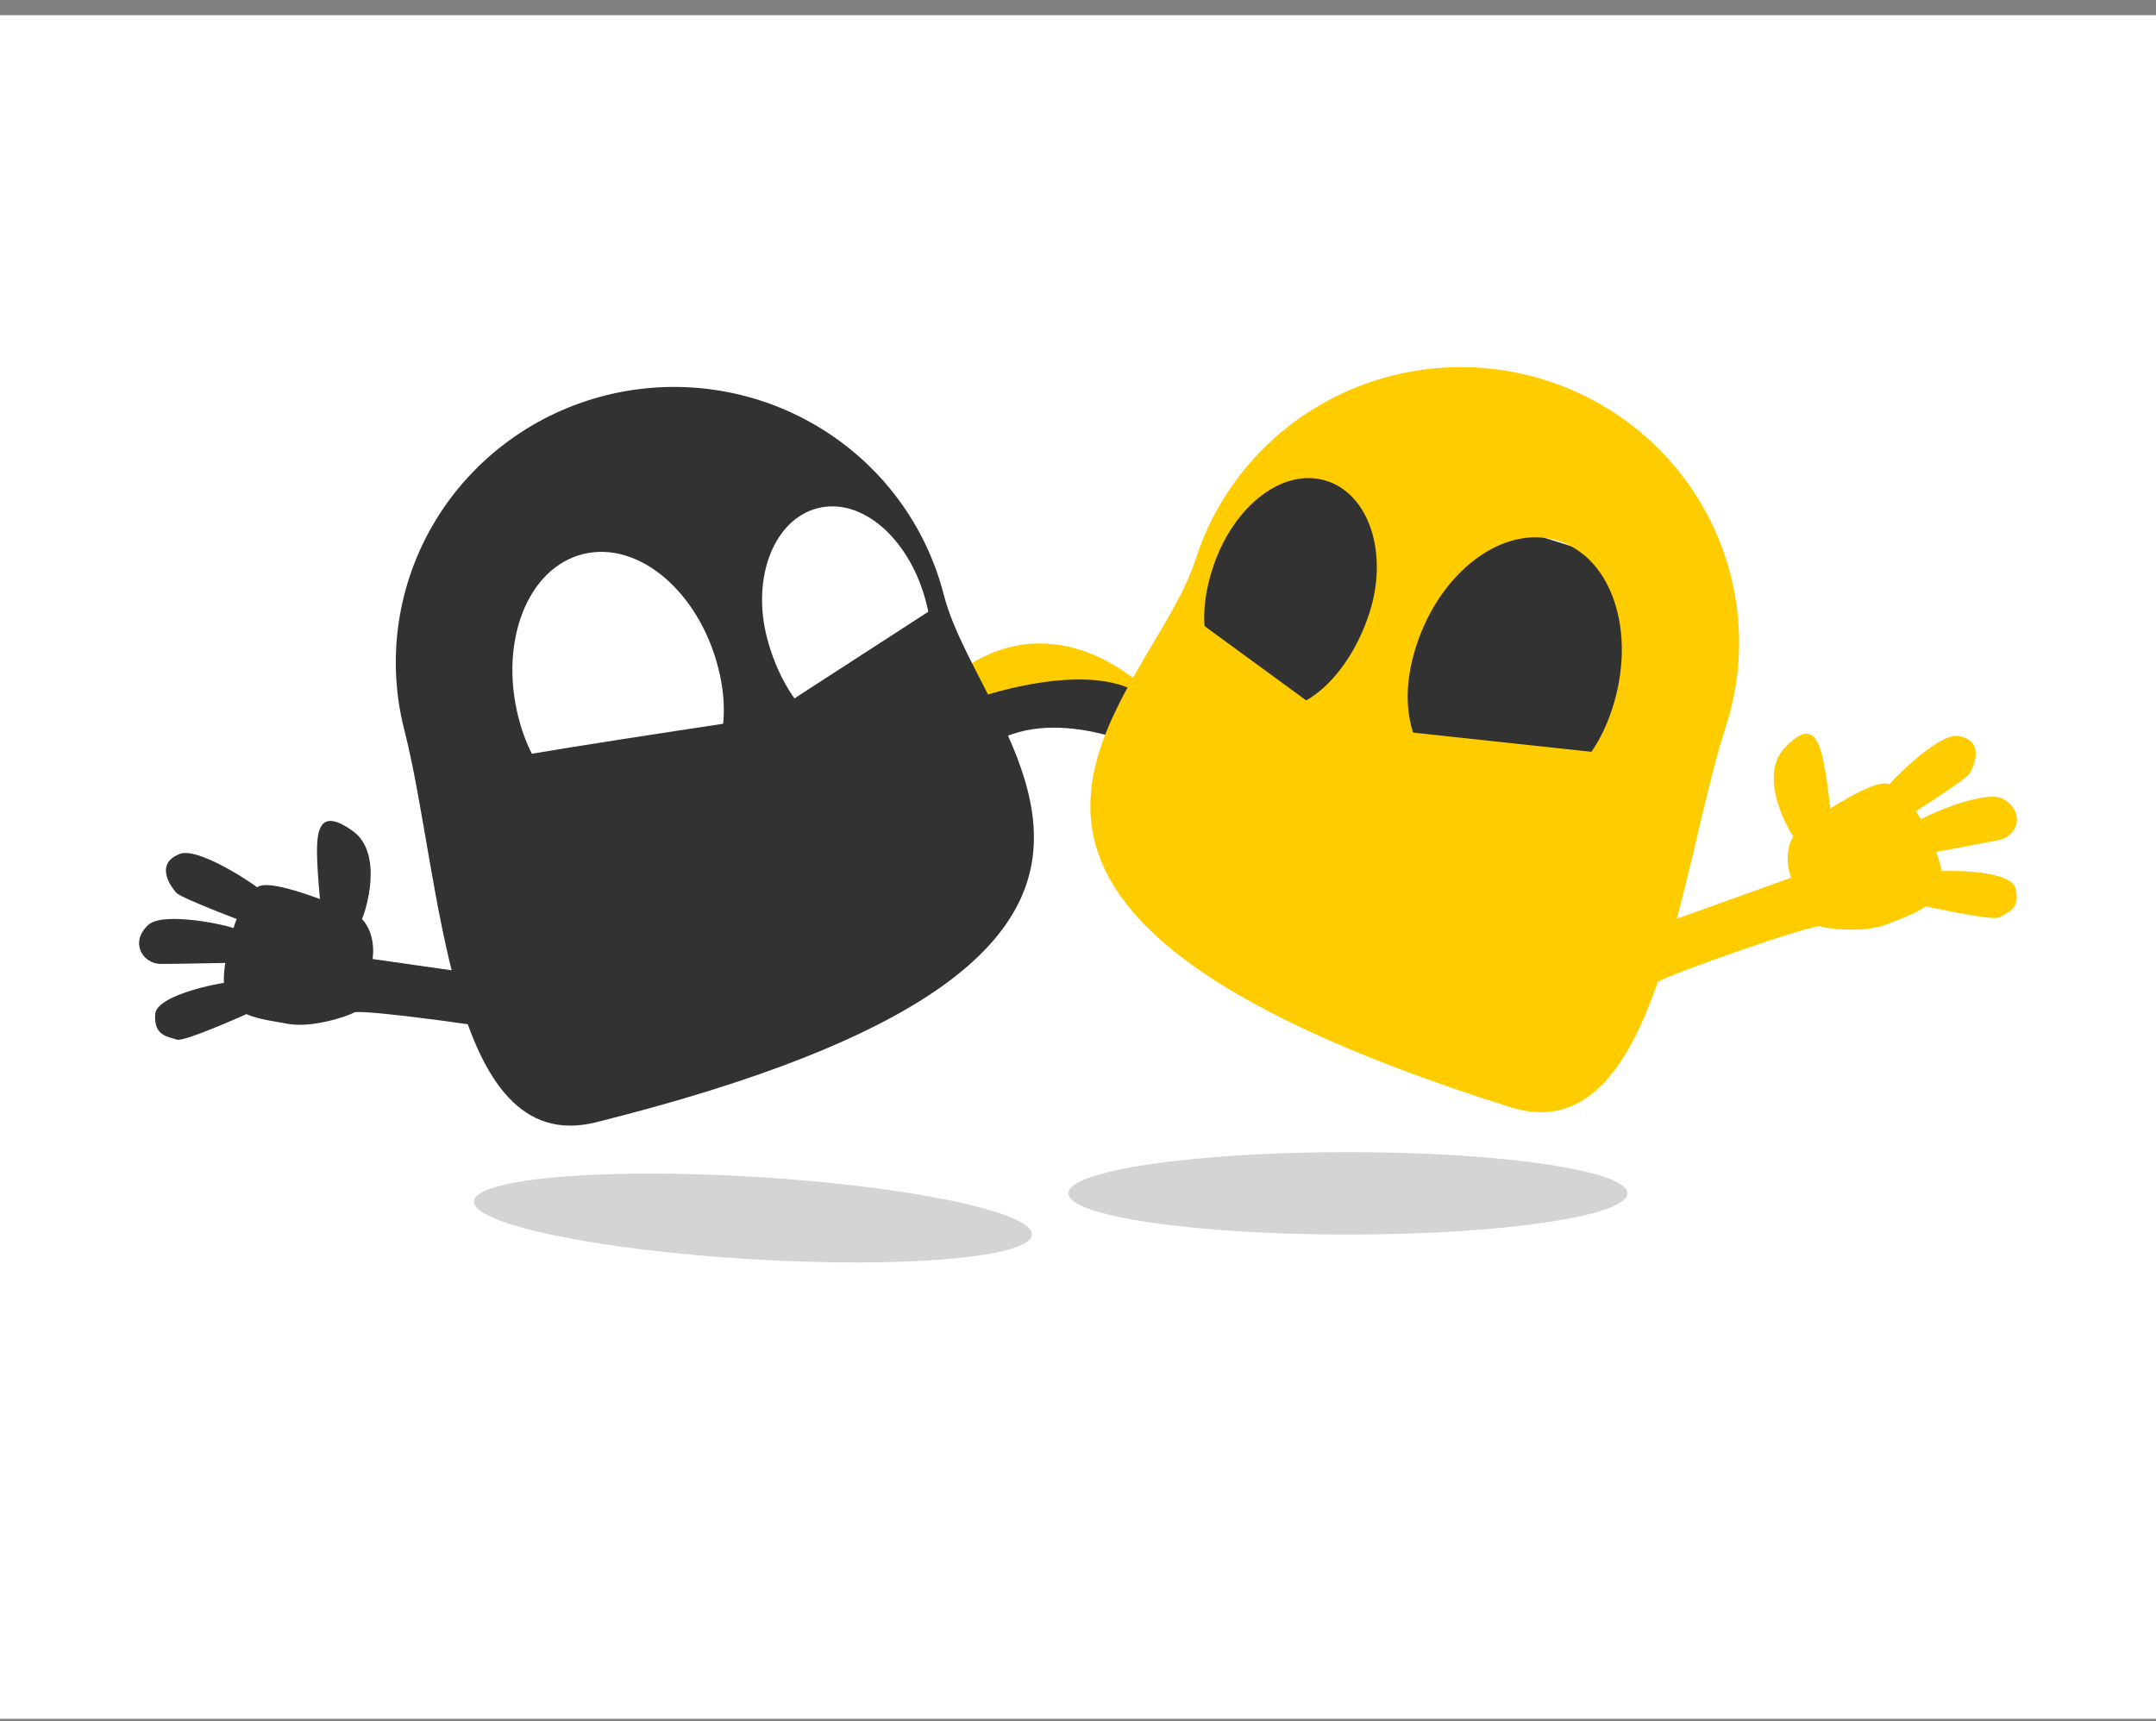 <svg width="124" height="99" viewBox="0 0 124 99" fill="none" xmlns="http://www.w3.org/2000/svg">
<rect x="0" y="0" width="124" height="99" fill="#808080" stroke="none"/>
<rect y="0.875" width="124" height="98" fill="white"/>
<path d="M66.59 40.293C66.415 40.064 61.74 34.922 56.182 37.983C50.623 41.045 55.306 41.022 55.306 41.022C55.306 41.022 57.822 38.937 60.512 39.923C63.35 40.962 66.825 45.348 66.825 45.348L66.59 40.293Z" fill="#FFCC00"/>
<path d="M56.489 40.058C56.489 40.058 62.848 37.874 65.768 40.058C68.687 42.242 67.13 43.655 67.13 43.655C67.13 43.655 61.875 40.701 57.852 42.37C53.829 44.04 56.489 40.058 56.489 40.058Z" fill="#323232"/>
<path d="M72.374 41.3L86.81 47.715C89.806 48.66 94.256 45.526 95.21 42.561L96.283 39.226C96.738 37.796 96.603 36.246 95.908 34.914C95.212 33.582 94.013 32.577 92.571 32.117L76.914 27.181C75.47 26.731 73.904 26.864 72.558 27.553C71.213 28.241 70.197 29.429 69.733 30.856L68.66 34.191C68.205 35.621 68.34 37.172 69.036 38.504C69.731 39.836 70.932 40.841 72.374 41.3Z" fill="#323232"/>
<path d="M86.862 63.69C95.287 66.346 96.571 50.15 99.252 41.816C99.898 39.832 100.141 37.741 99.969 35.663C99.797 33.585 99.212 31.562 98.248 29.708C97.284 27.855 95.96 26.208 94.352 24.862C92.743 23.516 90.883 22.498 88.876 21.866C86.869 21.233 84.756 20.999 82.658 21.176C80.56 21.354 78.517 21.939 76.648 22.9C74.779 23.86 73.12 25.176 71.766 26.773C70.411 28.369 69.389 30.214 68.756 32.203C66.075 40.537 49.291 51.847 86.862 63.69ZM81.447 37.175C82.842 32.841 86.499 30.128 89.614 31.11C92.737 32.095 94.131 36.4 92.737 40.734C91.344 45.064 88.031 46.723 84.909 45.738C81.793 44.757 80.054 41.505 81.447 37.175H81.447ZM69.825 32.456C71.015 29.054 73.818 26.88 76.287 27.66C78.752 28.437 79.867 31.845 78.756 35.272C77.47 39.239 74.406 41.691 72.156 40.504C69.707 39.213 68.452 36.376 69.825 32.456L69.825 32.456Z" fill="#FFCC00"/>
<path d="M77.519 71.019C86.397 71.019 93.593 69.957 93.593 68.647C93.593 67.338 86.397 66.276 77.519 66.276C68.641 66.276 61.445 67.338 61.445 68.647C61.445 69.957 68.641 71.019 77.519 71.019Z" fill="black" fill-opacity="0.17"/>
<path d="M50.112 43.079L35.31 48.616C32.261 49.38 28.012 45.985 27.241 42.968L26.375 39.575C26.008 38.12 26.237 36.581 27.013 35.293C27.788 34.005 29.047 33.074 30.515 32.702L46.443 28.715C47.912 28.352 49.468 28.579 50.768 29.347C52.069 30.115 53.01 31.361 53.386 32.813L54.252 36.206C54.62 37.661 54.39 39.2 53.614 40.488C52.839 41.776 51.58 42.707 50.112 43.079Z" fill="white"/>
<path d="M54.281 34.216C53.766 32.199 52.854 30.303 51.599 28.634C50.343 26.966 48.768 25.559 46.963 24.494C45.158 23.428 43.158 22.725 41.079 22.425C38.999 22.124 36.881 22.232 34.843 22.742C32.806 23.252 30.89 24.154 29.205 25.397C27.52 26.64 26.098 28.2 25.022 29.986C23.946 31.773 23.235 33.752 22.932 35.811C22.628 37.869 22.737 39.967 23.252 41.983C25.418 50.463 25.709 66.706 34.281 64.56C72.509 54.991 56.447 42.696 54.281 34.216ZM37.33 46.759C34.152 47.554 30.949 45.699 29.823 41.294C28.696 36.888 30.351 32.67 33.528 31.875C36.699 31.082 40.183 34.01 41.309 38.419C42.434 42.824 40.501 45.965 37.33 46.759ZM50.38 42.298C48.061 43.347 45.152 40.718 44.111 36.68C43.212 33.193 44.534 29.858 47.041 29.231C49.554 28.602 52.219 30.939 53.199 34.405C54.329 38.4 52.903 41.157 50.379 42.298H50.38Z" fill="#323232"/>
<path d="M59.348 71.032C59.428 69.725 52.31 68.233 43.449 67.701C34.587 67.169 27.339 67.797 27.259 69.104C27.179 70.411 34.297 71.903 43.158 72.435C52.02 72.967 59.268 72.339 59.348 71.032Z" fill="black" fill-opacity="0.17"/>
<path d="M95.034 53.355L103.014 50.49C103.014 50.49 102.149 48.355 104.011 47.284C104.786 46.838 107.649 44.847 108.58 45.085C109.884 45.417 111.44 48.793 111.648 50.001C112.004 52.07 109.962 52.573 108.578 53.149C107.267 53.694 105.099 53.43 104.682 53.285C104.266 53.14 95.337 56.276 95.383 56.496C95.429 56.716 95.034 53.355 95.034 53.355Z" fill="#FFCC00"/>
<path d="M103.156 48.133C102.841 47.739 101.113 44.673 102.629 43.038C104.145 41.403 104.599 42.48 104.877 43.801C105.154 45.121 105.41 47.823 105.41 47.823L103.156 48.133Z" fill="#FFCC00"/>
<path d="M108.334 45.537C108.5 45.168 111.438 42.165 112.61 42.338C113.85 42.521 113.807 43.539 113.288 44.483C113.068 44.883 109.093 47.367 109.093 47.367L108.334 45.537Z" fill="#FFCC00"/>
<path d="M110.363 47.218C110.663 46.944 114.223 45.366 115.237 45.972C116.501 46.726 116.029 48.077 115.026 48.309C114.578 48.413 110.333 49.196 110.333 49.196L110.363 47.218Z" fill="#FFCC00"/>
<path d="M111.007 50.189C111.387 50.041 115.583 49.95 115.907 51.078C116.268 52.34 115.381 52.51 114.999 52.766C114.617 53.021 110.256 52.024 110.256 52.024L111.007 50.189Z" fill="#FFCC00"/>
<path d="M29.83 56.368L21.428 55.168C21.428 55.168 21.838 52.904 19.794 52.23C18.944 51.948 15.732 50.576 14.869 50.995C13.66 51.584 12.83 55.201 12.875 56.426C12.95 58.523 15.053 58.606 16.527 58.891C17.922 59.16 19.991 58.466 20.369 58.241C20.747 58.017 30.133 59.29 30.133 59.515C30.133 59.74 29.83 56.368 29.83 56.368Z" fill="#323232"/>
<path d="M20.805 52.888C21.032 52.438 22.095 49.088 20.276 47.793C18.456 46.497 18.232 47.643 18.232 48.992C18.232 50.34 18.535 53.038 18.535 53.038L20.805 52.888Z" fill="#323232"/>
<path d="M15.203 51.387C14.965 51.06 11.471 48.711 10.36 49.115C9.181 49.545 9.435 50.532 10.136 51.352C10.433 51.7 14.836 53.332 14.836 53.332L15.203 51.387Z" fill="#323232"/>
<path d="M13.561 53.442C13.211 53.235 9.401 52.405 8.533 53.203C7.45 54.195 8.189 55.423 9.219 55.45C9.679 55.461 13.996 55.373 13.996 55.373L13.561 53.442Z" fill="#323232"/>
<path d="M13.54 56.48C13.139 56.413 9.011 57.166 8.926 58.336C8.83 59.644 9.734 59.634 10.161 59.805C10.587 59.977 14.653 58.124 14.653 58.124L13.54 56.48Z" fill="#323232"/>
<path d="M68.874 35.721L77.033 41.687L94.601 43.58L92.764 51.511L77.695 55.949L67.257 40.014L68.874 35.721Z" fill="#FFCC00"/>
<path d="M27.523 43.969C27.743 43.679 43.988 41.278 43.988 41.278L53.765 34.947L54.206 49.282L32.228 56.413L27.523 43.969Z" fill="#323232"/>
</svg>
